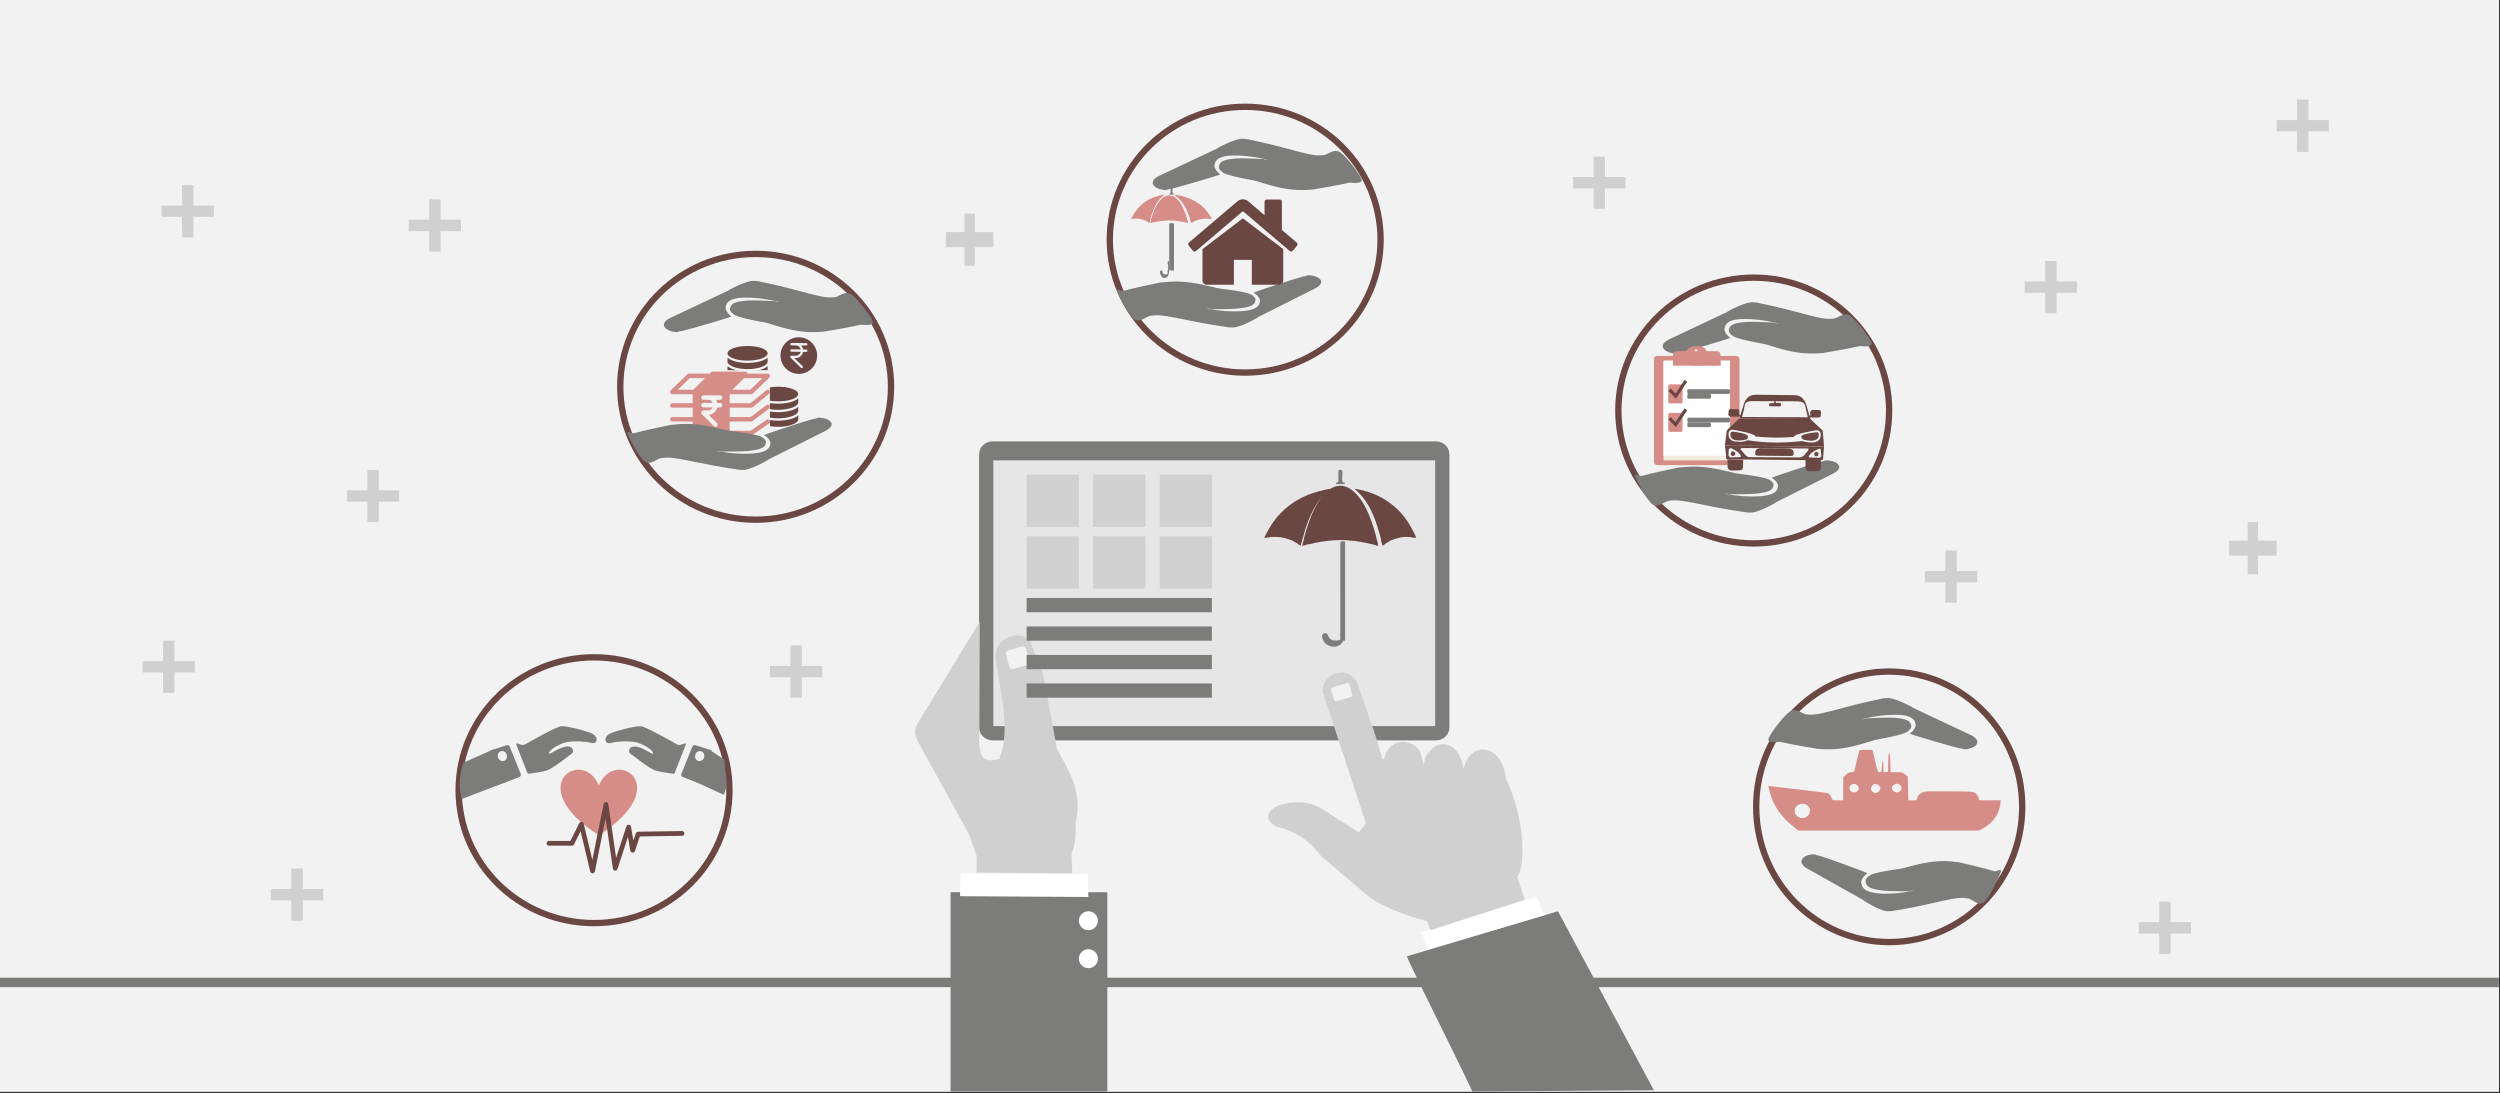 <svg width="526" height="230" xmlns="http://www.w3.org/2000/svg" xmlns:xlink="http://www.w3.org/1999/xlink" overflow="hidden"><rect width="100%" height="100%" fill="#333333" stroke="none"/><defs><clipPath id="clip0"><rect x="0" y="0" width="526" height="230"/></clipPath><clipPath id="clip1"><rect x="152" y="69" width="21" height="22"/></clipPath><clipPath id="clip2"><rect x="152" y="69" width="21" height="22"/></clipPath><clipPath id="clip3"><rect x="152" y="69" width="21" height="22"/></clipPath><clipPath id="clip4"><rect x="141" y="73" width="21" height="23"/></clipPath><clipPath id="clip5"><rect x="141" y="73" width="21" height="23"/></clipPath><clipPath id="clip6"><rect x="141" y="73" width="21" height="23"/></clipPath></defs><g clip-path="url(#clip0)"><rect x="0" y="0" width="525.239" height="229.667" fill="#FFFFFF" transform="scale(1.001 1)"/><rect x="0" y="0" width="525.239" height="229.667" fill="#F2F2F2" transform="scale(1.001 1)"/><path d="M0 0 525.239 0" stroke="#7C7C7B" stroke-width="1.997" stroke-miterlimit="8" fill="none" fill-rule="evenodd" transform="matrix(1.001 0 -0 1 0 206.7)"/><path d="M2.83 0 96.038 0C97.606 0 98.857 1.22 98.857 2.748L98.857 60.161C98.857 61.689 97.606 62.909 96.038 62.909L2.83 62.909C1.263 62.909 0 61.689 0 60.161L0 2.748C0 1.22 1.263 0 2.83 0Z" fill="#7C7C7B" fill-rule="evenodd" transform="matrix(1.001 0 -0 1 206 92.865)"/><rect x="0" y="0" width="92.865" height="55.919" fill="#E7E6E6" transform="matrix(1.001 0 -0 1 209 96.86)"/><rect x="0" y="0" width="32.952" height="41.939" fill="#7C7C7B" transform="matrix(1.001 0 -0 1 200 187.728)"/><path d="M0 4.826 0.106 0 26.855 0.214 26.961 4.993 0 4.826Z" fill="#FFFFFF" fill-rule="evenodd" transform="matrix(1.001 0 -0 1 202 183.734)"/><path d="M0 1.997C-5.08516e-16 0.894 0.894 0 1.997 0 3.1 -5.08516e-16 3.994 0.894 3.994 1.997 3.994 3.1 3.1 3.994 1.997 3.994 0.894 3.994 -7.62775e-16 3.1 0 1.997Z" fill="#FFFFFF" fill-rule="evenodd" transform="matrix(1.001 0 -0 1 227 191.722)"/><path d="M0 1.997C-5.08516e-16 0.894 0.894 0 1.997 0 3.1 -5.08516e-16 3.994 0.894 3.994 1.997 3.994 3.1 3.1 3.994 1.997 3.994 0.894 3.994 -7.62775e-16 3.1 0 1.997Z" fill="#FFFFFF" fill-rule="evenodd" transform="matrix(1.001 0 -0 1 227 199.711)"/><path d="M33.572 52.923 33.408 48.801C34.224 47.289 34.375 44.892 34.294 42.204 35.948 35.338 32.267 30.567 30.368 26.714L27.328 10.506 24.672 4.099C23.798 2.005 16.832 2.24 17.496 8.199 18.51 14.874 20.677 23.04 18.23 28.808 14.759 29.984 14.2 28.058 14.013 25.65L14.118 0 1.433 20.8C0 22.961 0.513 23.757 1.328 25.605L11.835 44.646 13.489 49.317 13.431 52.8 33.572 52.923Z" fill="#D0D0D0" fill-rule="evenodd" transform="matrix(1.001 0 -0 1 192 130.81)"/><path d="M0 0.676C-1.39961e-16 0.303 0.303 0 0.676 0L3.721 0C4.094 -1.39961e-16 4.397 0.303 4.397 0.676L4.397 3.382C4.397 3.756 4.094 4.059 3.721 4.059L0.676 4.059C0.303 4.059 0 3.756 0 3.382Z" fill="#F2F2F2" fill-rule="evenodd" transform="matrix(0.963 -0.275 0.274 0.962 211.441 137.017)"/><path d="M13.736 37.945C13.074 36.004 0.662 11.428 0 9.487L31.754 0 51.925 37.663 13.736 37.945Z" fill="#7C7C7B" fill-rule="evenodd" transform="matrix(1.001 0 -0 1 296 191.722)"/><path d="M1.555 10.984 0 7.376 24.304 0 25.962 3.811 1.555 10.984Z" fill="#FFFFFF" fill-rule="evenodd" transform="matrix(1.001 0 -0 1 299 188.726)"/><path d="M37.958 55.919 37.163 54.012C32.971 52.912 27.075 50.78 24.484 48.424L14.96 40.346C11.643 35.903 8.05 34.691 5.436 34.108 0 30.562 9.582 27.04 14.96 30.282L22.872 35.331 24.369 33.457 15.282 5.801C14.971 1.862 20.66 0 22.515 3.803 24.288 9.166 26.373 14.395 27.835 19.904L28.192 19.926C29.206 14.81 35.137 15.663 35.954 19.029L36.519 21.127 36.83 19.657C38.96 15.147 44.039 15.943 44.88 21.957 46.354 15.741 53.148 16.874 53.77 24.01 57.87 32.492 57.916 42.377 56.166 44.823L57.766 49.479 37.958 55.919Z" fill="#D0D0D0" fill-rule="evenodd" transform="matrix(1.001 0 -0 1 263 139.797)"/><path d="M0 0.508C-1.27236e-16 0.228 0.228 -6.36183e-17 0.508 -6.36183e-17L3.489 0C3.77 -6.36183e-17 3.998 0.228 3.998 0.508L3.998 2.541C3.998 2.822 3.77 3.049 3.489 3.049L0.508 3.049C0.228 3.049 0 2.822 0 2.541Z" fill="#F2F2F2" fill-rule="evenodd" transform="matrix(0.963 -0.275 0.274 0.962 279.944 144.722)"/><rect x="0" y="0" width="10.984" height="10.984" fill="#D0D0D0" transform="matrix(1.001 0 -0 1 216 99.855)"/><rect x="0" y="0" width="10.984" height="10.984" fill="#D0D0D0" transform="matrix(1.001 0 -0 1 230 99.855)"/><rect x="0" y="0" width="10.984" height="10.984" fill="#D0D0D0" transform="matrix(1.001 0 -0 1 244 99.855)"/><rect x="0" y="0" width="10.984" height="10.984" fill="#D0D0D0" transform="matrix(1.001 0 -0 1 216 112.836)"/><rect x="0" y="0" width="10.984" height="10.984" fill="#D0D0D0" transform="matrix(1.001 0 -0 1 230 112.836)"/><rect x="0" y="0" width="10.984" height="10.984" fill="#D0D0D0" transform="matrix(1.001 0 -0 1 244 112.836)"/><rect x="0" y="0" width="38.944" height="2.996" fill="#7C7C7B" transform="matrix(1.001 0 -0 1 216 125.818)"/><rect x="0" y="0" width="38.944" height="2.996" fill="#7C7C7B" transform="matrix(1.001 0 -0 1 216 131.809)"/><rect x="0" y="0" width="38.944" height="2.996" fill="#7C7C7B" transform="matrix(1.001 0 -0 1 216 137.8)"/><rect x="0" y="0" width="38.944" height="2.996" fill="#7C7C7B" transform="matrix(1.001 0 -0 1 216 143.792)"/><path d="M2.06 4.693C1.528 4.576 1.491 3.77 1.188 3.539 0.679 3.149 0 3.615 0.197 4.373 0.816 6.763 4.346 6.99 4.862 4.328 4.95 3.868 4.993 0.576 4.911 0.123L4.229 0C4.342 0.546 4.262 0.531 4.087 0.916 4.628 1.527 4.539 1.566 4.179 2.231 4.33 2.49 4.493 2.533 4.436 3.012 4.392 3.379 4.264 3.455 4.007 3.611 4.594 4.867 3.72 5.003 2.803 4.954 2.417 4.934 2.234 4.936 2.06 4.693Z" fill="#7C7C7B" fill-rule="evenodd" transform="matrix(1.001 0 -0 1 278 129.812)"/><path d="M0.002 20.915 0.999 20.97 0.999 0.113C0.806 0.068 0.576 0.041 0.396 0.05 0.12 0.063 0.057 0 0 0.551L0.002 20.915Z" fill="#7C7C7B" fill-rule="evenodd" transform="matrix(1.001 0 -0 1 282 113.835)"/><path d="M0.88 12.729C1.071 12.754 2.661 12.377 3.037 12.298 3.776 12.146 4.535 12.041 5.298 11.952 6.652 11.797 8.773 11.675 10.131 11.897 11.013 11.915 12.148 12.131 12.951 12.296 13.426 12.393 14.797 12.65 15.233 12.799L15.525 12.914C15.534 12.919 15.553 12.929 15.567 12.939L15.977 12.971 15.87 12.396C15.811 12.298 15.455 10.79 15.381 10.512 14.881 8.625 14.222 6.807 13.376 5.068 12.5 3.269 10.614 0.606 8.377 0.373 4.81 0 2.439 5.005 1.401 7.953 1.16 8.641 0.307 11.222 0.303 11.834 0.188 11.96 0.022 12.806 0 12.981 0.186 12.978 0.722 12.863 0.88 12.729Z" fill="#6A4742" fill-rule="evenodd" transform="matrix(1.001 0 -0 1 274 101.852)"/><path d="M5.608 11.068 5.76 11.495C5.795 11.647 5.822 11.863 5.881 11.983 6.336 11.748 6.649 11.322 7.207 11.126 7.322 10.825 9.265 10.284 9.794 10.206 11.599 9.939 12.224 10.347 12.981 10.331 12.679 9.432 11.462 7.285 10.917 6.526 10.021 5.282 9.165 4.351 8.07 3.473 6.244 2.007 4.592 1.166 2.379 0.507 1.936 0.374 0.45 0 0 0.019 2.391 1.987 3.699 4.579 4.738 7.744 4.91 8.265 5.653 10.645 5.608 11.068Z" fill="#6A4742" fill-rule="evenodd" transform="matrix(1.001 0 -0 1 285 102.851)"/><path d="M6.217 11.109C6.477 11.193 6.705 11.384 6.914 11.437 6.978 11.518 6.936 11.466 7.009 11.532 7.02 11.543 7.086 11.6 7.104 11.614 7.205 11.697 7.206 11.702 7.315 11.771L7.636 11.983 7.709 11.755 8.686 8.3C9.082 7.143 9.455 6.15 9.977 5.07 11.084 2.776 12.111 1.586 13.98 0.037 12.903 0 10.108 0.895 9.181 1.269 5.72 2.661 2.895 5.088 1.047 8.314 0.768 8.802 0.203 9.761 0 10.318 0.496 10.328 1.096 10.145 1.639 10.123 2.258 10.097 2.881 10.113 3.463 10.187 4.011 10.258 6.109 10.826 6.217 11.109Z" fill="#6A4742" fill-rule="evenodd" transform="matrix(1.001 0 -0 1 266 102.851)"/><path d="M0.588 0.387 0.591 2.198C0.596 2.989 0 2.398 0.072 2.989L1.942 2.996C1.997 2.518 1.768 2.826 1.531 2.549 1.102 2.184 1.763 0.451 1.234 0.01L0.78 0C0.648 0.118 0.588 0.203 0.588 0.387Z" fill="#7C7C7B" fill-rule="evenodd" transform="matrix(1.001 0 -0 1 281 98.857)"/><path d="M0 27.959C-7.24636e-15 12.518 12.741 0 28.459 0 44.176-7.11923e-15 56.917 12.518 56.917 27.959 56.917 43.401 44.176 55.919 28.459 55.919 12.741 55.919-1.08695e-14 43.401 0 27.959Z" stroke="#6A4742" stroke-width="1.331" stroke-miterlimit="8" fill="#F2F2F2" fill-rule="evenodd" transform="matrix(1.001 0 -0 1 96.5 138.3)"/><path d="M0 27.959C-7.24636e-15 12.518 12.741 0 28.459 0 44.176-7.11923e-15 56.917 12.518 56.917 27.959 56.917 43.401 44.176 55.919 28.459 55.919 12.741 55.919-1.08695e-14 43.401 0 27.959Z" stroke="#6A4742" stroke-width="1.331" stroke-miterlimit="8" fill="#F2F2F2" fill-rule="evenodd" transform="matrix(1.001 0 -0 1 130.5 53.423)"/><path d="M0 27.959C-7.24636e-15 12.518 12.741 0 28.459 0 44.176-7.11923e-15 56.917 12.518 56.917 27.959 56.917 43.401 44.176 55.919 28.459 55.919 12.741 55.919-1.08695e-14 43.401 0 27.959Z" stroke="#6A4742" stroke-width="1.331" stroke-miterlimit="8" fill="#F2F2F2" fill-rule="evenodd" transform="matrix(1.001 0 -0 1 233.5 22.468)"/><path d="M0 27.959C-7.24636e-15 12.518 12.741 0 28.459 0 44.176-7.11923e-15 56.917 12.518 56.917 27.959 56.917 43.401 44.176 55.919 28.459 55.919 12.741 55.919-1.08695e-14 43.401 0 27.959Z" stroke="#6A4742" stroke-width="1.331" stroke-miterlimit="8" fill="#F2F2F2" fill-rule="evenodd" transform="matrix(1.001 0 -0 1 340.5 58.415)"/><path d="M0 28.459C-7.11923e-15 12.741 12.518 0 27.959 0 43.401-7.24636e-15 55.919 12.741 55.919 28.459 55.919 44.176 43.401 56.917 27.959 56.917 12.518 56.917-1.06788e-14 44.176 0 28.459Z" stroke="#6A4742" stroke-width="1.331" stroke-miterlimit="8" fill="#F2F2F2" fill-rule="evenodd" transform="matrix(1.001 0 -0 1 369.5 141.295)"/><path d="M-2.542-0.813-6.366 0-6.366-7.39-0.036-7.755C0.291-4.985-1.707-3.127-2.542-0.813Z" fill="#7C7C7B" fill-rule="evenodd" transform="matrix(0.932 0.365 0.365 -0.931 155.105 160.012)"/><path d="M15.219 2.564C13.945 3.338 12.192 4.054 10.444 4.355 8.888 4.623 5.962 3.976 5.962 3.212 5.962 2.923 8.528 3.926 10.081 3.47 11.271 3.121 11.102 1.896 10.455 1.734 9.811 1.574 6.04 0.054 4.429 0.001 3.67-0.023 1.796 0.292 0.89 0.454 0.579 0.51 0.384 0.504 0.365 0.83 0.275 2.35 0.097 5.457 7.00386e-05 7.08-0.002 7.114 0.041 7.575 0.387 7.251 0.766 6.896 1.297 6.502 1.788 6.624 2.559 6.817 9.226 8.16 10.146 7.925 11.462 7.589 15.186 5.161 15.9 4.406 17.007 3.237 16.146 2.001 15.219 2.564Z" fill="#7C7C7B" fill-rule="evenodd" transform="matrix(-0.953 -0.308 0.308 -0.951 142.077 163.464)"/><path d="M4.105 0.19 0.612 0.001C0.342-0.014 0.067 0.21 0 0.497 0.018 2.662 0.036 4.827 0.054 6.992-0.013 7.279 0.016 7.373 0.285 7.384L3.605 7.384C3.874 7.395 4.112 7.162 4.133 6.866L4.558 0.755C4.578 0.459 4.375 0.205 4.105 0.19ZM2.049 6.543C1.515 6.543 1.083 6.068 1.083 5.481 1.083 4.894 1.515 4.419 2.049 4.419 2.582 4.419 3.014 4.894 3.014 5.481 3.014 6.068 2.582 6.543 2.049 6.543Z" fill="#7C7C7B" fill-rule="evenodd" transform="matrix(-0.953 -0.308 0.308 -0.951 147.48 164.925)"/><path d="M7.988 3.495C11.317-4.66 24.298 3.495 7.988 13.98-8.321 3.495 4.66-4.66 7.988 3.495Z" fill="#D68D87" fill-rule="evenodd" transform="matrix(1.001 0 -0 1 118 161.766)"/><path d="M3.063 0.307 9.932 0 9.932 7.39 0 7.299C0.233 4.927 1.253 2.596 3.063 0.307Z" fill="#7C7C7B" fill-rule="evenodd" transform="matrix(0.932 -0.365 0.365 0.931 94.487 161.314)"/><path d="M-15.219-2.564C-13.945-3.338-12.192-4.053-10.443-4.355-8.888-4.623-5.962-3.976-5.962-3.212-5.962-2.922-8.528-3.926-10.081-3.47-11.271-3.121-11.102-1.896-10.455-1.734-9.811-1.574-6.039-0.054-4.429-0.001-3.67 0.023-1.796-0.292-0.89-0.454-0.579-0.51-0.384-0.504-0.365-0.83-0.275-2.35-0.097-5.457-7.00382e-05-7.08 0.002-7.114-0.041-7.575-0.387-7.251-0.766-6.895-1.297-6.502-1.788-6.624-2.559-6.817-9.226-8.16-10.146-7.925-11.461-7.589-15.186-5.161-15.9-4.406-17.007-3.236-16.146-2.001-15.219-2.564Z" fill="#7C7C7B" fill-rule="evenodd" transform="matrix(-0.953 0.308 0.308 0.951 110.839 163.462)"/><path d="M-4.105-0.19-0.612-0.001C-0.342 0.014-0.067-0.21 0-0.497-0.018-2.662-0.036-4.827-0.054-6.992 0.013-7.279-0.016-7.372-0.285-7.384L-3.605-7.383C-3.874-7.395-4.112-7.162-4.133-6.866L-4.558-0.755C-4.578-0.459-4.375-0.205-4.105-0.19ZM-2.049-6.543C-1.515-6.543-1.083-6.068-1.083-5.481-1.083-4.894-1.515-4.419-2.049-4.419-2.582-4.419-3.014-4.894-3.014-5.481-3.014-6.068-2.582-6.543-2.049-6.543Z" fill="#7C7C7B" fill-rule="evenodd" transform="matrix(-0.953 0.308 0.308 0.951 105.435 164.923)"/><path d="M0 8.18 4.817 8.18 6.814 4.164 9.163 13.98 11.983 0 13.93 13.421 16.75 4.767 17.601 9.631 18.736 6.236 27.959 6.098" stroke="#6A4742" stroke-width="0.999" stroke-linecap="round" stroke-linejoin="round" stroke-miterlimit="10" fill="none" fill-rule="evenodd" transform="matrix(1.001 0 -0 1 115.5 169.255)"/><path d="M43.774 1.157C43.484 0.434 42.319 0 41.012 0 40.719 0.145 40.283 0.289 39.994 0.289 38.393 0.723 30.096 3.617 29.953 3.762L29.807 3.762 29.807 3.906C30.825 4.63 31.261 5.498 30.972 6.077 30.825 7.234 29.371 7.813 27.188 7.958 25.151 8.102 22.679 7.958 19.766 7.379 20.06 7.379 20.496 7.379 20.785 7.524 22.968 7.524 24.858 7.524 26.459 7.379 28.935 7.089 29.953 6.655 30.096 5.643 30.243 5.064 29.807 4.63 29.078 4.196 28.059 3.762 26.316 3.472 24.422 3.183 23.257 3.038 22.096 2.894 21.221 2.604 18.312 1.881 15.4 1.157 11.909 1.447 11.473 1.447 10.891 1.592 10.309 1.592 7.69 2.17 5.07 2.749 2.451 3.472 2.016 3.472-0.356 3.235 0.042 4.283 0.44 5.33 3.47 8.977 4.84 9.759 6.21 10.54 7.543 8.97 8.272 8.97 9.144 8.826 10.019 8.826 10.891 8.97 12.056 9.115 14.822 9.694 17.441 10.273 20.202 10.851 22.821 11.285 23.84 11.43 24.422 11.575 24.858 11.575 25.587 11.575 26.752 11.43 28.206 10.707 29.518 9.983 29.953 9.694 30.389 9.549 30.678 9.26L42.613 2.894C43.92 2.17 43.92 1.447 43.774 1.157Z" fill="#7C7C7B" fill-rule="evenodd" transform="matrix(-1 -0.049 0.049 -0.999 183.445 71.897)"/><g clip-path="url(#clip1)"><g clip-path="url(#clip2)"><g clip-path="url(#clip3)"><path d="M16.055 1.065C13.929 1.065 12.205 2.789 12.205 4.915 12.205 7.041 13.929 8.765 16.055 8.765 18.181 8.765 19.905 7.041 19.905 4.915 19.902 2.79 18.18 1.067 16.055 1.065ZM16.954 3.633 17.613 3.641C17.75 3.643 17.859 3.756 17.857 3.893 17.854 4.027 17.745 4.136 17.61 4.137L17.608 4.137 16.948 4.127C16.819 4.886 16.16 5.442 15.39 5.442L15.373 5.442 15.1 5.439 16.858 7.136C16.957 7.229 16.961 7.385 16.868 7.483 16.775 7.582 16.619 7.586 16.521 7.493 16.519 7.492 16.518 7.491 16.517 7.49L14.314 5.363C14.217 5.269 14.214 5.113 14.308 5.016 14.355 4.967 14.42 4.94 14.488 4.941L15.378 4.95C15.884 4.955 16.327 4.61 16.448 4.118L14.497 4.097C14.361 4.095 14.252 3.982 14.255 3.846 14.257 3.712 14.366 3.605 14.499 3.604L14.502 3.604 16.453 3.625C16.343 3.13 15.908 2.776 15.401 2.77L14.511 2.758C14.374 2.754 14.266 2.641 14.268 2.505 14.269 2.368 14.377 2.257 14.514 2.252L14.516 2.252 15.407 2.27 17.627 2.302C17.761 2.302 17.869 2.411 17.868 2.545 17.867 2.678 17.758 2.786 17.625 2.785L17.622 2.785 16.546 2.779C16.766 3.016 16.908 3.313 16.954 3.633Z" fill="#6A4742" transform="matrix(1.001 0 -0 1 152 69.899)"/><path d="M5.283 11.336C7.77 11.336 9.502 10.524 9.502 9.795L9.502 8.939C9.256 9.149 8.936 9.339 8.532 9.5 7.66 9.849 6.508 10.041 5.284 10.041 4.061 10.041 2.907 9.849 2.036 9.5 1.632 9.339 1.306 9.149 1.065 8.939L1.065 9.795C1.065 10.524 2.797 11.336 5.283 11.336Z" fill="#6A4742" transform="matrix(1.001 0 -0 1 152 69.899)"/><path d="M5.283 9.55C7.77 9.55 9.502 8.738 9.502 8.009L9.502 7.153C9.256 7.363 8.936 7.553 8.532 7.714 7.66 8.063 6.508 8.255 5.284 8.255 4.061 8.255 2.907 8.063 2.036 7.714 1.632 7.553 1.306 7.363 1.065 7.153L1.065 8.009C1.065 8.738 2.797 9.55 5.283 9.55Z" fill="#6A4742" transform="matrix(1.001 0 -0 1 152 69.899)"/><path d="M5.283 7.763C7.77 7.763 9.502 6.952 9.502 6.223L9.502 5.367C9.256 5.577 8.936 5.767 8.532 5.928 7.66 6.277 6.508 6.469 5.284 6.469 4.061 6.469 2.907 6.277 2.036 5.928 1.632 5.767 1.306 5.577 1.065 5.367L1.065 6.223C1.065 6.952 2.797 7.763 5.283 7.763Z" fill="#6A4742" transform="matrix(1.001 0 -0 1 152 69.899)"/><path d="M9.504 4.437C9.504 5.288 7.615 5.977 5.284 5.977 2.954 5.977 1.065 5.288 1.065 4.437 1.065 3.586 2.954 2.897 5.284 2.897 7.615 2.897 9.504 3.586 9.504 4.437Z" fill="#6A4742" transform="matrix(1.001 0 -0 1 152 69.899)"/><path d="M2.036 14.859C1.632 14.697 1.306 14.507 1.065 14.297L1.065 15.154C1.065 15.882 2.803 16.694 5.29 16.694 5.864 16.696 6.437 16.65 7.004 16.555L7.004 15.267C6.437 15.357 5.864 15.401 5.29 15.4 4.066 15.4 2.907 15.207 2.036 14.859Z" fill="#6A4742" transform="matrix(1.001 0 -0 1 152 69.899)"/><path d="M9.502 11.2 9.502 10.725C9.256 10.935 8.936 11.125 8.532 11.287 7.66 11.635 6.508 11.827 5.284 11.827 4.061 11.827 2.907 11.635 2.036 11.287 1.632 11.125 1.306 10.935 1.065 10.725L1.065 11.581C1.065 12.31 2.797 13.122 5.284 13.122 5.857 13.124 6.429 13.077 6.993 12.982 7.007 12.408 7.524 11.887 8.455 11.515 8.795 11.383 9.145 11.278 9.502 11.2Z" fill="#6A4742" transform="matrix(1.001 0 -0 1 152 69.899)"/><path d="M2.036 13.072C1.632 12.911 1.306 12.721 1.065 12.511L1.065 13.367C1.065 14.096 2.803 14.908 5.29 14.908 5.864 14.91 6.437 14.864 7.004 14.769L7.004 13.481C6.437 13.571 5.864 13.615 5.29 13.613 4.066 13.613 2.907 13.421 2.036 13.072Z" fill="#6A4742" transform="matrix(1.001 0 -0 1 152 69.899)"/><path d="M11.707 16.824C10.483 16.824 9.332 16.632 8.461 16.283 8.057 16.122 7.741 15.932 7.495 15.722L7.495 16.578C7.495 17.307 9.227 18.119 11.713 18.119 14.2 18.119 15.932 17.307 15.932 16.578L15.932 15.722C15.686 15.932 15.362 16.122 14.958 16.283 14.087 16.632 12.93 16.824 11.707 16.824Z" fill="#6A4742" transform="matrix(1.001 0 -0 1 152 69.899)"/><path d="M11.707 15.038C10.483 15.038 9.332 14.846 8.461 14.497 8.057 14.336 7.741 14.146 7.495 13.936L7.495 14.792C7.495 15.521 9.227 16.332 11.713 16.332 14.2 16.332 15.932 15.521 15.932 14.792L15.932 13.936C15.686 14.146 15.362 14.336 14.958 14.497 14.087 14.846 12.93 15.038 11.707 15.038Z" fill="#6A4742" transform="matrix(1.001 0 -0 1 152 69.899)"/><path d="M15.924 13.006C15.924 13.857 14.035 14.546 11.704 14.546 9.374 14.546 7.485 13.857 7.485 13.006 7.485 12.155 9.374 11.466 11.704 11.466 14.035 11.466 15.924 12.155 15.924 13.006Z" fill="#6A4742" transform="matrix(1.001 0 -0 1 152 69.899)"/><path d="M11.707 18.61C10.483 18.61 9.332 18.418 8.461 18.07 8.057 17.908 7.741 17.718 7.495 17.508L7.495 18.364C7.495 19.093 9.227 19.905 11.713 19.905 14.2 19.905 15.932 19.093 15.932 18.364L15.932 17.508C15.686 17.718 15.362 17.908 14.958 18.07 14.086 18.418 12.93 18.61 11.707 18.61Z" fill="#6A4742" transform="matrix(1.001 0 -0 1 152 69.899)"/></g></g></g><rect x="0" y="0" width="21.968" height="13.98" fill="#F2F2F2" transform="matrix(1.001 0 -0 1 140 77.887)"/><g clip-path="url(#clip4)"><g clip-path="url(#clip5)"><g clip-path="url(#clip6)"><path d="M20.927 13.913C20.788 13.706 20.513 13.652 20.306 13.791L16.947 15.993 12.526 15.993 12.526 14.147 17.082 14.147C17.177 14.147 17.271 14.111 17.343 14.057L20.81 11.554C21.013 11.409 21.058 11.126 20.909 10.928 20.765 10.725 20.482 10.68 20.283 10.829L16.938 13.246 12.526 13.246 12.526 11.355 17.082 11.355C17.181 11.36 17.28 11.329 17.361 11.27L20.828 8.537C21.022 8.379 21.053 8.096 20.9 7.902 20.747 7.709 20.468 7.677 20.27 7.826L16.925 10.455 12.526 10.455 12.526 8.654 17.082 8.654C17.195 8.65 17.307 8.604 17.388 8.528L20.855 5.313C20.99 5.183 21.035 4.985 20.968 4.809 20.9 4.633 20.734 4.516 20.549 4.512L16.254 4.512C16.249 4.512 16.24 4.431 16.227 4.395 16.159 4.224 15.993 4.107 15.808 4.107L8.919 4.107C8.807 4.107 8.694 4.152 8.613 4.228L8.311 4.512 3.917 4.512C3.805 4.516 3.692 4.561 3.611 4.642L0.144 7.853C0.009 7.983-0.036 8.181 0.032 8.357 0.099 8.532 0.266 8.65 0.45 8.654L4.737 8.654 4.737 10.455 0.45 10.455C0.203 10.455 0 10.658 0 10.905 0 11.153 0.203 11.355 0.45 11.355L4.737 11.355 4.737 13.246 0.45 13.246C0.203 13.246 0 13.449 0 13.697 0 13.944 0.203 14.147 0.45 14.147L4.737 14.147 4.737 15.993 0.45 15.993C0.203 15.993 0 16.196 0 16.443 0 16.691 0.203 16.893 0.45 16.893L17.082 16.893C17.172 16.889 17.258 16.862 17.33 16.808L20.797 14.539C21.004 14.404 21.062 14.12 20.927 13.913ZM15.556 5.43C15.56 5.43 15.565 5.412 15.574 5.412L19.401 5.412 16.907 7.754 13.075 7.754 15.556 5.43ZM4.863 7.754 1.598 7.754 4.093 5.412 7.343 5.412 4.885 7.718C4.876 7.722 4.872 7.709 4.863 7.754ZM9.919 10.414 10.527 10.414C10.774 10.414 10.977 10.617 10.977 10.865 10.977 11.112 10.774 11.315 10.527 11.315L9.919 11.315C9.829 11.662 9.649 11.981 9.397 12.242 9.054 12.58 8.6 12.783 8.122 12.805L9.829 14.417 9.833 14.422C10.013 14.593 10.018 14.876 9.847 15.056 9.676 15.236 9.392 15.241 9.212 15.07L6.686 12.679C6.601 12.594 6.547 12.476 6.547 12.355 6.542 12.103 6.745 11.9 6.997 11.896L8.01 11.896C8.293 11.9 8.564 11.797 8.766 11.599 8.847 11.513 8.919 11.414 8.978 11.31L7.001 11.31C6.754 11.31 6.551 11.108 6.551 10.86 6.551 10.613 6.754 10.41 7.001 10.41L8.978 10.41C8.807 10.005 8.442 9.78 8.014 9.78L7.001 9.78C6.754 9.78 6.551 9.577 6.551 9.329 6.551 9.082 6.754 8.879 7.001 8.879L10.531 8.879C10.779 8.879 10.981 9.082 10.981 9.329 10.981 9.577 10.779 9.78 10.527 9.784L9.658 9.784C9.779 9.978 9.869 10.189 9.919 10.414Z" fill="#D68D87" transform="matrix(1 0 -0 1.046 141 73.893)"/></g></g></g><path d="M42.874 1.098C42.583 0.412 41.411 0 40.094 0 39.799 0.137 39.36 0.275 39.069 0.275 37.458 0.687 29.105 3.433 28.961 3.57L28.814 3.57 28.814 3.707C29.839 4.394 30.277 5.217 29.986 5.767 29.839 6.865 28.375 7.414 26.177 7.552 24.127 7.689 21.638 7.552 18.706 7.002 19.001 7.002 19.44 7.002 19.731 7.14 21.929 7.14 23.831 7.14 25.443 7.002 27.936 6.728 28.961 6.316 29.105 5.355 29.252 4.806 28.814 4.394 28.08 3.982 27.054 3.57 25.299 3.295 23.393 3.021 22.22 2.883 21.051 2.746 20.169 2.471 17.242 1.785 14.31 1.098 10.796 1.373 10.357 1.373 9.77 1.51 9.184 1.51 6.547 2.06 3.911 2.609 1.274 3.295 0.835 3.295-0.321 2.538 0.08 3.532 0.481 4.527 2.502 8.43 3.679 9.261 4.856 10.091 6.4 8.513 7.134 8.513 8.011 8.375 8.893 8.375 9.77 8.513 10.943 8.65 13.728 9.199 16.364 9.748 19.144 10.298 21.781 10.71 22.806 10.847 23.393 10.984 23.831 10.984 24.565 10.984 25.738 10.847 27.202 10.16 28.523 9.474 28.961 9.199 29.4 9.062 29.691 8.787L41.706 2.746C43.022 2.06 43.022 1.373 42.874 1.098Z" fill="#7C7C7B" fill-rule="evenodd" transform="matrix(1.001 0 -0 1 132 87.873)"/><path d="M43.774 1.157C43.484 0.434 42.319 0 41.012 0 40.719 0.145 40.283 0.289 39.994 0.289 38.393 0.723 30.096 3.617 29.953 3.762L29.807 3.762 29.807 3.906C30.825 4.63 31.261 5.498 30.972 6.077 30.825 7.234 29.371 7.813 27.188 7.958 25.151 8.102 22.679 7.958 19.766 7.379 20.06 7.379 20.496 7.379 20.785 7.524 22.968 7.524 24.858 7.524 26.459 7.379 28.935 7.089 29.953 6.655 30.096 5.643 30.243 5.064 29.807 4.63 29.078 4.196 28.059 3.762 26.316 3.472 24.422 3.183 23.257 3.038 22.096 2.894 21.221 2.604 18.312 1.881 15.4 1.157 11.909 1.447 11.473 1.447 10.891 1.592 10.309 1.592 7.69 2.17 5.07 2.749 2.451 3.472 2.016 3.472-0.356 3.235 0.042 4.283 0.44 5.33 3.47 8.977 4.84 9.759 6.21 10.54 7.543 8.97 8.272 8.97 9.144 8.826 10.019 8.826 10.891 8.97 12.056 9.115 14.822 9.694 17.441 10.273 20.202 10.851 22.821 11.285 23.84 11.43 24.422 11.575 24.858 11.575 25.587 11.575 26.752 11.43 28.206 10.707 29.518 9.983 29.953 9.694 30.389 9.549 30.678 9.26L42.613 2.894C43.92 2.17 43.92 1.447 43.774 1.157Z" fill="#7C7C7B" fill-rule="evenodd" transform="matrix(-1 -0.049 0.049 -0.999 286.293 42.005)"/><path d="M42.874 1.098C42.583 0.412 41.411 0 40.094 0 39.799 0.137 39.36 0.275 39.069 0.275 37.458 0.687 29.105 3.433 28.961 3.57L28.814 3.57 28.814 3.707C29.839 4.394 30.277 5.217 29.986 5.767 29.839 6.865 28.375 7.414 26.177 7.552 24.127 7.689 21.638 7.552 18.706 7.002 19.001 7.002 19.44 7.002 19.731 7.14 21.929 7.14 23.831 7.14 25.443 7.002 27.936 6.728 28.961 6.316 29.105 5.355 29.252 4.806 28.814 4.394 28.08 3.982 27.054 3.57 25.299 3.295 23.393 3.021 22.22 2.883 21.051 2.746 20.169 2.471 17.242 1.785 14.31 1.098 10.796 1.373 10.357 1.373 9.77 1.51 9.184 1.51 6.547 2.06 3.911 2.609 1.274 3.295 0.835 3.295-0.321 2.538 0.08 3.532 0.481 4.527 2.502 8.43 3.679 9.261 4.856 10.091 6.4 8.513 7.134 8.513 8.011 8.375 8.893 8.375 9.77 8.513 10.943 8.65 13.728 9.199 16.364 9.748 19.144 10.298 21.781 10.71 22.806 10.847 23.393 10.984 23.831 10.984 24.565 10.984 25.738 10.847 27.202 10.16 28.523 9.474 28.961 9.199 29.4 9.062 29.691 8.787L41.706 2.746C43.022 2.06 43.022 1.373 42.874 1.098Z" fill="#7C7C7B" fill-rule="evenodd" transform="matrix(1.001 0 -0 1 235 57.916)"/><path d="M8.488 0 0.015 6.471C0.015 6.48 0.012 6.494 0.007 6.512 0.003 6.53 0 6.543 0 6.553L0 13.106C0 13.342 0.093 13.547 0.28 13.72 0.467 13.893 0.688 13.98 0.943 13.98L6.601 13.98 6.601 8.737 10.374 8.737 10.374 13.98 16.032 13.98C16.287 13.98 16.509 13.893 16.695 13.72 16.882 13.547 16.975 13.342 16.975 13.106L16.975 6.553C16.975 6.516 16.97 6.489 16.96 6.471L8.488 0Z" fill="#6A4742" fill-rule="evenodd" transform="matrix(1.001 0 -0 1 253 45.933)"/><path d="M22.808 9.091 19.689 6.444 19.689 0.509C19.689 0.374 19.646 0.262 19.56 0.175 19.475 0.087 19.366 0.044 19.233 0.044L16.498 0.044C16.365 0.044 16.256 0.087 16.17 0.175 16.085 0.262 16.042 0.374 16.042 0.509L16.042 3.346 12.566 0.378C12.263 0.126 11.902 0 11.484 0 11.066 0 10.705 0.126 10.401 0.378L0.158 9.091C0.063 9.169 0.011 9.273 0.002 9.404-0.008 9.535 0.025 9.649 0.101 9.746L0.984 10.822C1.061 10.91 1.16 10.963 1.284 10.982 1.398 10.992 1.512 10.958 1.626 10.881L11.483 2.487 21.341 10.881C21.417 10.948 21.517 10.982 21.64 10.982L21.683 10.982C21.806 10.963 21.906 10.909 21.982 10.822L22.866 9.746C22.942 9.649 22.975 9.535 22.965 9.404 22.955 9.273 22.903 9.169 22.808 9.091Z" fill="#6A4742" fill-rule="evenodd" transform="matrix(1.001 0 -0 1 250 41.939)"/><path d="M0.824 2.682C0.611 2.615 0.596 2.154 0.475 2.022 0.272 1.8 0 2.066 0.079 2.499 0.326 3.864 1.738 3.994 1.945 2.473 1.98 2.21 1.997 0.329 1.964 0.07L1.691 0C1.737 0.312 1.705 0.303 1.635 0.524 1.851 0.873 1.816 0.895 1.672 1.275 1.732 1.423 1.797 1.447 1.774 1.721 1.757 1.931 1.706 1.974 1.603 2.064 1.838 2.781 1.488 2.859 1.121 2.831 0.967 2.819 0.894 2.82 0.824 2.682Z" fill="#7C7C7B" fill-rule="evenodd" transform="matrix(1.001 0 -0 1 244 54.92)"/><path d="M0.002 9.96 0.999 9.986 0.999 0.054C0.806 0.032 0.576 0.019 0.396 0.024 0.12 0.03 0.057 0 0 0.262L0.002 9.96Z" fill="#7C7C7B" fill-rule="evenodd" transform="matrix(1.001 0 -0 1 246 46.932)"/><path d="M0.44 5.875C0.536 5.886 1.331 5.712 1.518 5.676 1.888 5.606 2.268 5.557 2.649 5.516 3.326 5.445 4.386 5.388 5.066 5.491 5.506 5.499 6.074 5.599 6.475 5.675 6.713 5.72 7.398 5.839 7.617 5.907L7.763 5.96C7.767 5.963 7.776 5.967 7.783 5.972L7.988 5.987 7.935 5.721C7.905 5.676 7.728 4.98 7.69 4.852 7.44 3.981 7.111 3.142 6.688 2.339 6.25 1.509 5.307 0.28 4.188 0.172 2.405 0 1.22 2.31 0.7 3.671 0.58 3.988 0.154 5.179 0.151 5.462 0.094 5.52 0.011 5.91 0 5.991 0.093 5.99 0.361 5.937 0.44 5.875Z" fill="#D68D87" fill-rule="evenodd" transform="matrix(1.001 0 -0 1 242 40.941)"/><path d="M3.451 5.534 3.545 5.748C3.566 5.824 3.583 5.931 3.619 5.991 3.899 5.874 4.091 5.661 4.435 5.563 4.506 5.412 5.702 5.142 6.027 5.103 7.138 4.969 7.522 5.173 7.988 5.165 7.802 4.716 7.054 3.643 6.718 3.263 6.167 2.641 5.64 2.175 4.966 1.736 3.842 1.003 2.826 0.583 1.464 0.253 1.192 0.187 0.277 0 0 0.01 1.471 0.994 2.276 2.289 2.916 3.872 3.021 4.133 3.479 5.322 3.451 5.534Z" fill="#D68D87" fill-rule="evenodd" transform="matrix(1.001 0 -0 1 247 40.941)"/><path d="M3.109 5.555C3.238 5.597 3.353 5.692 3.457 5.718 3.489 5.759 3.468 5.733 3.504 5.766 3.51 5.772 3.543 5.8 3.552 5.807 3.602 5.848 3.603 5.851 3.657 5.886L3.818 5.991 3.854 5.877 4.343 4.15C4.541 3.572 4.727 3.075 4.988 2.535 5.542 1.388 6.055 0.793 6.99 0.019 6.452 0 5.054 0.447 4.59 0.635 2.86 1.331 1.448 2.544 0.524 4.157 0.384 4.401 0.101 4.88 0 5.159 0.248 5.164 0.548 5.073 0.82 5.061 1.129 5.048 1.44 5.056 1.731 5.094 2.005 5.129 3.054 5.413 3.109 5.555Z" fill="#D68D87" fill-rule="evenodd" transform="matrix(1.001 0 -0 1 238 40.941)"/><path d="M0.294 0.258 0.295 1.466C0.298 1.992 0 1.599 0.036 1.992L0.971 1.997C0.999 1.679 0.884 1.884 0.765 1.699 0.551 1.456 0.881 0.301 0.617 0.007L0.39 0C0.324 0.079 0.294 0.135 0.294 0.258Z" fill="#7C7C7B" fill-rule="evenodd" transform="matrix(1.001 0 -0 1 246 38.944)"/><path d="M43.774 1.157C43.484 0.434 42.319 0 41.012 0 40.719 0.145 40.283 0.289 39.994 0.289 38.393 0.723 30.096 3.617 29.953 3.762L29.807 3.762 29.807 3.906C30.825 4.63 31.261 5.498 30.972 6.077 30.825 7.234 29.371 7.813 27.188 7.958 25.151 8.102 22.679 7.958 19.766 7.379 20.06 7.379 20.496 7.379 20.785 7.524 22.968 7.524 24.858 7.524 26.459 7.379 28.935 7.089 29.953 6.655 30.096 5.643 30.243 5.064 29.807 4.63 29.078 4.196 28.059 3.762 26.316 3.472 24.422 3.183 23.257 3.038 22.096 2.894 21.221 2.604 18.312 1.881 15.4 1.157 11.909 1.447 11.473 1.447 10.891 1.592 10.309 1.592 7.69 2.17 5.07 2.749 2.451 3.472 2.016 3.472-0.356 3.235 0.042 4.283 0.44 5.33 3.47 8.977 4.84 9.759 6.21 10.54 7.543 8.97 8.272 8.97 9.144 8.826 10.019 8.826 10.891 8.97 12.056 9.115 14.822 9.694 17.441 10.273 20.202 10.851 22.821 11.285 23.84 11.43 24.422 11.575 24.858 11.575 25.587 11.575 26.752 11.43 28.206 10.707 29.518 9.983 29.953 9.694 30.389 9.549 30.678 9.26L42.613 2.894C43.92 2.17 43.92 1.447 43.774 1.157Z" fill="#7C7C7B" fill-rule="evenodd" transform="matrix(-1 -0.049 0.049 -0.999 393.6 76.401)"/><path d="M42.874 1.098C42.583 0.412 41.411 0 40.094 0 39.799 0.137 39.36 0.275 39.069 0.275 37.458 0.687 29.105 3.433 28.961 3.57L28.814 3.57 28.814 3.707C29.839 4.394 30.277 5.217 29.986 5.767 29.839 6.865 28.375 7.414 26.177 7.552 24.127 7.689 21.638 7.552 18.706 7.002 19.001 7.002 19.44 7.002 19.731 7.14 21.929 7.14 23.831 7.14 25.443 7.002 27.936 6.728 28.961 6.316 29.105 5.355 29.252 4.806 28.814 4.394 28.08 3.982 27.054 3.57 25.299 3.295 23.393 3.021 22.22 2.883 21.051 2.746 20.169 2.471 17.242 1.785 14.31 1.098 10.796 1.373 10.357 1.373 9.77 1.51 9.184 1.51 6.547 2.06 3.911 2.609 1.274 3.295 0.835 3.295-0.321 2.538 0.08 3.532 0.481 4.527 2.502 8.43 3.679 9.261 4.856 10.091 6.4 8.513 7.134 8.513 8.011 8.375 8.893 8.375 9.77 8.513 10.943 8.65 13.728 9.199 16.364 9.748 19.144 10.298 21.781 10.71 22.806 10.847 23.393 10.984 23.831 10.984 24.565 10.984 25.738 10.847 27.202 10.16 28.523 9.474 28.961 9.199 29.4 9.062 29.691 8.787L41.706 2.746C43.022 2.06 43.022 1.373 42.874 1.098Z" fill="#7C7C7B" fill-rule="evenodd" transform="matrix(1.001 0 -0 1 344 96.86)"/><path d="M17.268 22.967C0.689 22.967 0.689 22.967 0.689 22.967 0.31 22.967 0 22.66 0 22.286 0 0.68 0 0.68 0 0.68 0 0.306 0.31 0 0.689 0 17.268 0 17.268 0 17.268 0 17.664 0 17.974 0.306 17.974 0.68 17.974 22.286 17.974 22.286 17.974 22.286 17.974 22.66 17.664 22.967 17.268 22.967" fill="#D68D87" fill-rule="evenodd" transform="matrix(1.001 0 -0 1 348 74.891)"/><rect x="0" y="0" width="13.98" height="20.97" fill="#F3EEDD" transform="matrix(1.001 0 -0 1 350 75.89)"/><rect x="0" y="0" width="13.98" height="19.971" fill="#FFFFFF" transform="matrix(1.001 0 -0 1 350 75.89)"/><path d="M1.1 1.468C0.897 1.468 0.897 1.468 0.897 1.468 0.694 1.468 0.538 1.256 0.538 0.999 0.538 0.741 0.694 0.545 0.897 0.545 1.1 0.545 1.1 0.545 1.1 0.545 1.304 0.545 1.459 0.741 1.459 0.999 1.459 1.256 1.304 1.468 1.1 1.468M1.208 0C0.789 0 0.789 0 0.789 0 0.359 0 0 0.454 0 0.999 0 1.558 0.359 1.997 0.789 1.997 1.208 1.997 1.208 1.997 1.208 1.997 1.638 1.997 1.997 1.558 1.997 0.999 1.997 0.454 1.638 0 1.208 0" fill="#D68D87" fill-rule="evenodd" transform="matrix(1.001 0 -0 1 356 72.894)"/><path d="M2.397 0C1.578 0 1.578 0 1.578 0 0.699 0 0 0.452 0 0.992 0 1.545 0.699 1.997 1.578 1.997 2.397 1.997 2.397 1.997 2.397 1.997 3.275 1.997 3.994 1.545 3.994 0.992 3.994 0.452 3.275 0 2.397 0M2.177 1.457C1.797 1.457 1.797 1.457 1.797 1.457 1.378 1.457 1.058 1.256 1.058 0.992 1.058 0.741 1.378 0.528 1.797 0.528 2.177 0.528 2.177 0.528 2.177 0.528 2.596 0.528 2.916 0.741 2.916 0.992 2.916 1.256 2.596 1.457 2.177 1.457" fill="#D68D87" fill-rule="evenodd" transform="matrix(1.001 0 -0 1 355 72.894)"/><path d="M9.986 2.996C0 2.996 0 2.996 0 2.996 0 0.779 0 0.779 0 0.779 0 0.34 0.294 0 0.674 0 9.312 0 9.312 0 9.312 0 9.675 0 9.986 0.34 9.986 0.779L9.986 2.996Z" fill="#D68D87" fill-rule="evenodd" transform="matrix(1.001 0 -0 1 352 73.893)"/><rect x="0" y="0" width="9.986" height="0.999" fill="#D68D87" transform="matrix(1.001 0 -0 1 352 75.89)"/><path d="M0 0.499C0 0.499 0 0.499 0 0.499 0 0.76 0.168 0.999 0.387 0.999 2.609 0.999 2.609 0.999 2.609 0.999 2.811 0.999 2.996 0.76 2.996 0.499 2.996 0.217 2.811 0 2.609 0 0.387 0 0.387 0 0.387 0 0.168 0 0 0.217 0 0.499" fill="#D68D87" fill-rule="evenodd" transform="matrix(1.001 0 -0 1 356 75.89)"/><path d="M0 0.499C0 0.499 0 0.499 0 0.499 0 0.76 0.11 0.999 0.252 0.999 0.746 0.999 0.746 0.999 0.746 0.999 0.889 0.999 0.999 0.76 0.999 0.499 0.999 0.217 0.889 0 0.746 0 0.252 0 0.252 0 0.252 0 0.11 0 0 0.217 0 0.499" fill="#D68D87" fill-rule="evenodd" transform="matrix(1.001 0 -0 1 360 75.89)"/><path d="M2.718 0.999C0.259 0.999 0.259 0.999 0.259 0.999 0.111 0.999 0 0.758 0 0.482 0 0.207 0.111 0 0.259 0 2.718 0 2.718 0 2.718 0 2.866 0 2.996 0.207 2.996 0.482 2.996 0.758 2.866 0.999 2.718 0.999" fill="#D68D87" fill-rule="evenodd" transform="matrix(1.001 0 -0 1 353 73.893)"/><path d="M0.716 0.999C0.26 0.999 0.26 0.999 0.26 0.999 0.109 0.999 0 0.799 0 0.519 0 0.24 0.109 0 0.26 0 0.716 0 0.716 0 0.716 0 0.868 0 0.999 0.24 0.999 0.519 0.999 0.799 0.868 0.999 0.716 0.999" fill="#D68D87" fill-rule="evenodd" transform="matrix(1.001 0 -0 1 357 72.894)"/><path d="M2.739 3.994C0.256 3.994 0.256 3.994 0.256 3.994 0.118 3.994 0 3.818 0 3.612 0 0.382 0 0.382 0 0.382 0 0.176 0.118 0 0.256 0 2.739 0 2.739 0 2.739 0 2.877 0 2.996 0.176 2.996 0.382 2.996 3.612 2.996 3.612 2.996 3.612 2.996 3.818 2.877 3.994 2.739 3.994" fill="#D68D87" fill-rule="evenodd" transform="matrix(1.001 0 -0 1 351 80.883)"/><path d="M2.739 3.994C0.256 3.994 0.256 3.994 0.256 3.994 0.118 3.994 0 3.818 0 3.612 0 0.382 0 0.382 0 0.382 0 0.176 0.118 0 0.256 0 2.739 0 2.739 0 2.739 0 2.877 0 2.996 0.176 2.996 0.382 2.996 3.612 2.996 3.612 2.996 3.612 2.996 3.818 2.877 3.994 2.739 3.994" fill="#D68D87" fill-rule="evenodd" transform="matrix(1.001 0 -0 1 351 86.874)"/><path d="M8.786 0.999C0.176 0.999 0.176 0.999 0.176 0.999 0.076 0.999 0 0.799 0 0.533 0 0.2 0.076 0 0.176 0 8.786 0 8.786 0 8.786 0 8.911 0 8.987 0.2 8.987 0.533 8.987 0.799 8.911 0.999 8.786 0.999" fill="#7C7C7B" fill-rule="evenodd" transform="matrix(1.001 0 -0 1 355 81.881)"/><path d="M4.777 0.999C0.189 0.999 0.189 0.999 0.189 0.999 0.081 0.999 0 0.799 0 0.466 0 0.2 0.081 0 0.189 0 4.777 0 4.777 0 4.777 0 4.912 0 4.993 0.2 4.993 0.466 4.993 0.799 4.912 0.999 4.777 0.999" fill="#7C7C7B" fill-rule="evenodd" transform="matrix(1.001 0 -0 1 355 82.88)"/><path d="M8.786 0.999C0.176 0.999 0.176 0.999 0.176 0.999 0.076 0.999 0 0.799 0 0.466 0 0.2 0.076 0 0.176 0 8.786 0 8.786 0 8.786 0 8.911 0 8.987 0.2 8.987 0.466 8.987 0.799 8.911 0.999 8.786 0.999" fill="#7C7C7B" fill-rule="evenodd" transform="matrix(1.001 0 -0 1 355 87.873)"/><path d="M4.777 0.999C0.189 0.999 0.189 0.999 0.189 0.999 0.081 0.999 0 0.749 0 0.499 0 0.25 0.081 0 0.189 0 4.777 0 4.777 0 4.777 0 4.912 0 4.993 0.25 4.993 0.499 4.993 0.749 4.912 0.999 4.777 0.999" fill="#7C7C7B" fill-rule="evenodd" transform="matrix(1.001 0 -0 1 355 88.871)"/><path d="M3.436 0.045 1.513 2.923 0.515 1.868 0.043 2.356 1.601 4.002 3.98 0.443Z" fill="#6A4742" fill-rule="evenodd" transform="matrix(1.001 0 -0 1 351 79.884)"/><path d="M3.436 0.045 1.513 2.923 0.515 1.868 0.043 2.356 1.601 4.002 3.98 0.443Z" fill="#6A4742" fill-rule="evenodd" transform="matrix(1.001 0 -0 1 351 85.876)"/><path d="M0 0.499C-1.50966e-16 0.224 0.224 -7.54834e-17 0.499 -7.54834e-17L18.473 0C18.749 -1.50967e-16 18.973 0.224 18.973 0.499L18.973 2.496C18.973 2.772 18.749 2.996 18.473 2.996L0.499 2.996C0.224 2.996 0 2.772 0 2.496Z" fill="#F2F2F2" fill-rule="evenodd" transform="matrix(1.001 0 -0 1 364 93.864)"/><path d="M0 0.499C-1.50966e-16 0.224 0.224 -7.54834e-17 0.499 -7.54834e-17L18.473 0C18.749 -1.50967e-16 18.973 0.224 18.973 0.499L18.973 2.496C18.973 2.772 18.749 2.996 18.473 2.996L0.499 2.996C0.224 2.996 0 2.772 0 2.496Z" fill="#F2F2F2" fill-rule="evenodd" transform="matrix(1.001 0 -0 1 364 89.87)"/><path d="M2.263 0 12.675 0.465C14.87 0.382 14.359 4.098 14.978 5.991L0 5.294C0.754 3.529 0.862 0.447 2.263 0Z" fill="#F2F2F2" fill-rule="evenodd" transform="matrix(1.001 0 -0 1 366 83.878)"/><path d="M0.074 0C0 0.092 0 0.276 0 0.369 0 0.276 0 0.092 0.074 0Z" fill="#6A4742" fill-rule="evenodd" transform="matrix(0.98 0.204 -0.203 0.979 383.494 95.312)"/><path d="M2.44 1.212C2.44 1.125 2.44 1.125 2.44 1.125 2.265 0.433 2.265 0.433 2.265 0.433 2.265 0.173 2.004 0 1.743 0.087 0.436 0.346 0.436 0.346 0.436 0.346 0.174 0.433 0 0.606 0.087 0.865 0.174 1.558 0.174 1.558 0.174 1.558 0.261 1.818 0.523 1.991 0.697 1.904 2.004 1.644 2.004 1.644 2.004 1.644 2.091 1.644 2.091 1.644 2.091 1.644 2.875 1.471 2.875 1.471 2.875 1.471 2.788 1.125 2.788 1.125 2.788 1.125L2.44 1.212Z" fill="#6A4742" fill-rule="evenodd" transform="matrix(0.98 0.204 -0.203 0.979 363.789 85.648)"/><path d="M0.344 1.634C0.344 1.634 0.344 1.548 0.344 1.548 0.172 0.86 0.172 0.86 0.172 0.86 0.172 0.688 0.344 0.43 0.516 0.344 1.892 0.086 1.892 0.086 1.892 0.086 2.15 0 2.322 0.172 2.408 0.43 2.494 1.118 2.494 1.118 2.494 1.118 2.58 1.376 2.408 1.548 2.15 1.634 0.946 1.892 0.946 1.892 0.946 1.892 0.86 1.892 0.86 1.892 0.86 1.892 0.086 2.064 0.086 2.064 0.086 2.064 0 1.72 0 1.72 0 1.72L0.344 1.634Z" fill="#6A4742" fill-rule="evenodd" transform="matrix(0.98 0.204 -0.203 0.979 380.873 85.807)"/><path d="M13.555 2.675C13.034 1.64 12.252 0 10.253 0.431 2.346 1.985 2.346 1.985 2.346 1.985 0.261 2.416 0.261 4.228 0.174 5.35 0 6.558 0 7.594 0 7.594 14.598 4.66 14.598 4.66 14.598 4.66L13.555 2.675ZM0.521 5.695C0.521 4.401 0.174 3.797 1.912 3.452 11.209 1.553 11.209 1.553 11.209 1.553 12.86 1.294 12.86 1.985 13.382 3.107 13.99 4.401 13.99 4.401 13.99 4.401 0.434 7.162 0.434 7.162 0.434 7.162L0.521 5.695Z" fill="#6A4742" fill-rule="evenodd" transform="matrix(0.98 0.204 -0.203 0.979 367.548 80.63)"/><path d="M2.82 2.377C1.322 2.717 1.322 2.717 1.322 2.717 0.881 2.802 0.441 2.547 0.352 2.122 0 0.594 0 0.594 0 0.594 3.26 0 3.26 0 3.26 0 3.525 1.528 3.525 1.528 3.525 1.528 3.613 1.953 3.348 2.292 2.82 2.377Z" fill="#6A4742" fill-rule="evenodd" transform="matrix(0.98 0.204 -0.203 0.979 363.578 96.071)"/><path d="M2.82 2.44C1.322 2.788 1.322 2.788 1.322 2.788 0.881 2.875 0.441 2.614 0.352 2.178 0 0.61 0 0.61 0 0.61 3.172 0 3.172 0 3.172 0 3.525 1.568 3.525 1.568 3.525 1.568 3.613 1.917 3.26 2.353 2.82 2.44Z" fill="#6A4742" fill-rule="evenodd" transform="matrix(0.98 0.204 -0.203 0.979 379.997 96.167)"/><path d="M1.032 0.43C1.032 0.688 0.86 0.946 0.602 1.032 0.344 1.032 0.086 0.86 0.086 0.602 0 0.344 0.172 0.086 0.43 0 0.688 0 0.946 0.172 1.032 0.43Z" fill="#6A4742" fill-rule="evenodd" transform="matrix(0.98 0.204 -0.203 0.979 364.21 94.847)"/><path d="M20.691 2.083C20.43 0 20.43 0 20.43 0 0 4.079 0 4.079 0 4.079 0.695 6.162 0.695 6.162 0.695 6.162 0.695 6.509 0.782 6.857 1.13 6.77 20.43 2.951 20.43 2.951 20.43 2.951 20.865 2.864 20.778 2.517 20.691 2.083ZM3.477 5.815C1.652 6.249 1.652 6.249 1.652 6.249 1.391 6.249 1.13 6.075 1.13 5.815 0.956 4.774 0.956 4.774 0.956 4.774 0.956 4.513 1.13 4.34 1.391 4.34 2.695 4.6 3.304 5.034 3.651 5.381 3.825 5.555 3.738 5.815 3.477 5.815ZM17.3 1.562C16.692 2.691 16.692 2.691 16.692 2.691 16.518 2.951 16.083 3.298 15.822 3.298 5.564 5.381 5.564 5.381 5.564 5.381 5.303 5.468 4.868 5.294 4.608 5.121 3.477 4.253 3.477 4.253 3.477 4.253 3.304 4.079 3.304 3.906 3.651 3.819 17.04 1.128 17.04 1.128 17.04 1.128 17.387 1.042 17.474 1.215 17.3 1.562ZM19.909 2.517C17.996 2.864 17.996 2.864 17.996 2.864 17.822 2.951 17.648 2.777 17.735 2.517 17.909 2.083 18.344 1.389 19.474 0.694 19.648 0.521 19.909 0.608 19.909 0.868 20.256 1.996 20.256 1.996 20.256 1.996 20.343 2.17 20.169 2.43 19.909 2.517Z" fill="#6A4742" fill-rule="evenodd" transform="matrix(0.98 0.204 -0.203 0.979 363.757 89.783)"/><path d="M0.086 0.602C0.086 0.86 0.344 1.032 0.602 0.946 0.86 0.946 1.032 0.688 0.946 0.43 0.946 0.172 0.688 0 0.43 0 0.172 0.086 0 0.344 0.086 0.602Z" fill="#6A4742" fill-rule="evenodd" transform="matrix(0.98 0.204 -0.203 0.979 381.759 94.952)"/><path d="M19.934 2.415C19.847 2.07 19.76 1.897 19.586 1.725 19.586 1.725 19.586 1.725 19.586 1.725 19.586 1.725 19.586 1.725 19.586 1.725 19.586 1.725 19.499 1.639 19.412 1.639 16.713 0 16.713 0 16.713 0 2.089 2.932 2.089 2.932 2.089 2.932 0.261 5.52 0.261 5.52 0.261 5.52 0.261 5.606 0.174 5.692 0.174 5.779 0.087 5.779 0.087 5.779 0.087 5.779 0.087 5.779 0.087 5.779 0.087 5.779 0 6.037 0 6.296 0.087 6.727 0.261 9.142 0.261 9.142 0.261 9.142 20.717 5.089 20.717 5.089 20.717 5.089L19.934 2.415ZM16.365 4.916C16.365 4.916 16.104 4.916 15.93 4.916 12.274 6.124 8.531 6.9 4.701 7.072 4.526 7.245 4.352 7.331 4.352 7.331 4.352 7.331 1.306 8.883 0.609 6.9 0.174 5.52 1.306 5.52 1.306 5.52 1.306 5.52 6.006 5.347 6.18 5.951 8.879 5.692 11.49 5.175 14.102 4.399 14.015 3.709 18.454 2.07 18.454 2.07 18.454 2.07 19.499 1.725 19.586 3.105 19.76 5.175 16.365 4.916 16.365 4.916Z" fill="#6A4742" fill-rule="evenodd" transform="matrix(0.98 0.204 -0.203 0.979 364.505 84.742)"/><path d="M2.02 1.731C0.966 1.991 0.351 1.731 0.088 1.039 0.088 0.865 0 0.692 0 0.606 0 0.606 0.088 0.26 0.264 0.26 0.527 0.173 0.351 0.26 0.439 0.173 0.439 0.173 0.439 0.173 0.439 0.173 0.439 0.173 0.439 0.173 0.439 0.173 0.527 0.173 0.527 0.173 0.527 0.173 1.493 0.087 3.162 0 3.602 0.346 3.602 0.346 4.129 0.779 3.426 1.298 3.338 1.298 3.338 1.298 3.338 1.298 3.338 1.298 2.723 1.644 2.02 1.731Z" fill="#6A4742" fill-rule="evenodd" transform="matrix(0.98 0.204 -0.203 0.979 364.2 90.552)"/><path d="M2.353 2.053C3.311 1.796 3.834 1.368 3.747 0.684 3.747 0.513 3.747 0.342 3.66 0.257 3.66 0.257 3.485 0 3.311 0 3.05 0.086 3.224 0 3.137 0.086 3.137 0.086 3.137 0.086 3.137 0.086 3.137 0.086 3.137 0.086 3.137 0.086 3.05 0.086 3.05 0.086 3.05 0.086 2.091 0.342 0.61 0.941 0.261 1.368 0.261 1.368 0 1.967 0.871 2.138 0.958 2.138 0.958 2.138 0.958 2.138 0.958 2.138 1.568 2.138 2.353 2.053Z" fill="#6A4742" fill-rule="evenodd" transform="matrix(0.98 0.204 -0.203 0.979 379.116 90.261)"/><path d="M2.569 0.272C2.654 0.544 2.483 0.726 2.312 0.726 0.428 1.089 0.428 1.089 0.428 1.089 0.257 1.18 0.086 0.998 0.086 0.817 0 0.635 0.171 0.454 0.342 0.454 2.14 0 2.14 0 2.14 0 2.397 0 2.569 0.091 2.569 0.272Z" fill="#6A4742" fill-rule="evenodd" transform="matrix(0.98 0.204 -0.203 0.979 372.284 84.325)"/><path d="M0.516 0.369 0.074 0.442 0 0.074 0.442 0 0.516 0.369Z" fill="#6A4742" fill-rule="evenodd" transform="matrix(0.98 0.204 -0.203 0.979 373.254 84.375)"/><path d="M7.475 1.555C0.956 2.85 0.956 2.85 0.956 2.85 0.174 3.023 0.174 2.677 0.087 2.245 0 1.814 0.435 1.295 1.13 1.209 6.693 0.086 6.693 0.086 6.693 0.086 7.301 0 7.91 0.173 7.997 0.605 8.084 1.123 8.258 1.382 7.475 1.555Z" fill="#6A4742" fill-rule="evenodd" transform="matrix(0.98 0.204 -0.203 0.979 369.67 92.893)"/><path d="M5.096 15.97C3.219 14.457 1.758 12.569 0.938 10.581 0.511 9.576 0 7.731 0.107 7.632 0.154 7.588 0.879 7.676 5.405 8.217 6.914 8.405 8.98 8.648 10.002 8.769 12.995 9.112 12.793 9.045 13.233 9.885L13.625 10.625 14.706 10.625 15.799 10.625 15.799 8.217 15.799 5.798 16.286 5.29C16.666 4.904 16.939 4.771 17.438 4.705L18.091 4.628 18.567 2.618C18.828 1.524 19.089 0.486 19.137 0.309 19.208 0.011 19.291 0 20.586 0L21.952 0 22.451 2.11C23.116 4.915 23.033 4.716 23.485 4.672 23.877 4.628 23.888 4.606 23.924 3.49 23.983 1.977 24.257 2.01 24.257 3.534L24.257 4.716 24.744 4.672 25.219 4.628 25.266 2.651C25.29 1.16 25.349 0.685 25.492 0.729 25.611 0.762 25.682 1.347 25.706 2.739L25.753 4.694 27.013 4.694C28.236 4.694 28.284 4.705 28.83 5.169L29.377 5.644 29.424 8.14 29.483 10.625 30.339 10.625 31.194 10.625 31.36 10.084C31.586 9.399 32.251 8.88 33.059 8.769 33.403 8.714 35.791 8.703 38.369 8.725 42.669 8.758 43.073 8.791 43.453 9.023 43.916 9.322 44.308 9.918 44.308 10.349 44.308 10.625 44.38 10.625 46.613 10.625L48.929 10.625 48.822 11.42C48.537 13.651 47.218 15.44 45.033 16.611L44.356 16.975 25.361 16.975 6.367 16.975 5.096 15.97ZM8.41 13.817C9.111 13.077 8.862 11.818 7.923 11.464 6.925 11.078 5.761 11.63 5.607 12.569 5.345 14.082 7.317 14.954 8.41 13.817ZM22.974 8.957C23.176 8.869 23.425 8.626 23.52 8.405 23.663 8.074 23.651 7.952 23.461 7.665 23.199 7.3 22.629 7.091 22.261 7.223 22.142 7.267 21.928 7.466 21.786 7.665 21.465 8.118 21.643 8.681 22.178 8.935 22.629 9.145 22.534 9.145 22.974 8.957ZM18.769 8.692C19.648 7.875 18.341 6.616 17.426 7.389 17.011 7.731 17.034 8.482 17.462 8.758 17.913 9.056 18.412 9.023 18.769 8.692ZM27.868 8.537C28.117 8.217 28.141 8.107 27.987 7.753 27.725 7.19 27.191 6.98 26.644 7.245 25.955 7.577 25.848 8.14 26.371 8.659 26.799 9.09 27.464 9.034 27.868 8.537Z" fill="#D68D87" fill-rule="evenodd" transform="matrix(1.001 0 -0 1 372 157.771)"/><path d="M-43.774-1.157C-43.484-0.434-42.319 0-41.012 0-40.719-0.145-40.283-0.289-39.994-0.289-38.393-0.723-30.096-3.617-29.953-3.762L-29.807-3.762-29.807-3.906C-30.825-4.63-31.261-5.498-30.972-6.077-30.825-7.234-29.371-7.813-27.188-7.958-25.151-8.102-22.679-7.958-19.766-7.379-20.06-7.379-20.496-7.379-20.785-7.524-22.968-7.524-24.858-7.524-26.459-7.379-28.935-7.089-29.953-6.655-30.096-5.643-30.243-5.064-29.807-4.63-29.078-4.196-28.059-3.762-26.316-3.472-24.422-3.183-23.257-3.038-22.096-2.894-21.221-2.604-18.312-1.881-15.4-1.157-11.909-1.447-11.473-1.447-10.891-1.592-10.309-1.592-7.69-2.17-5.07-2.749-2.451-3.472-2.016-3.472 0.356-3.235-0.042-4.283-0.44-5.33-3.47-8.977-4.84-9.759-6.21-10.54-7.543-8.97-8.272-8.97-9.144-8.826-10.019-8.826-10.891-8.97-12.056-9.115-14.822-9.694-17.441-10.273-20.202-10.851-22.821-11.285-23.84-11.43-24.422-11.575-24.858-11.575-25.587-11.575-26.752-11.43-28.206-10.707-29.518-9.983-29.953-9.694-30.389-9.549-30.678-9.26L-42.613-2.894C-43.92-2.17-43.92-1.447-43.774-1.157Z" fill="#7C7C7B" fill-rule="evenodd" transform="matrix(-1 0.049 0.049 0.999 372.273 159.675)"/><path d="M-41.877-1.198C-41.593-0.449-40.448 0-39.162 0-38.873-0.15-38.445-0.3-38.161-0.3-36.587-0.749-28.428-3.745-28.288-3.894L-28.143-3.894-28.143-4.044C-29.145-4.793-29.573-5.692-29.289-6.291-29.145-7.489-27.715-8.088-25.568-8.238-23.566-8.388-21.134-8.238-18.271-7.639-18.559-7.639-18.988-7.639-19.272-7.789-21.419-7.789-23.277-7.789-24.851-7.639-27.287-7.339-28.288-6.89-28.428-5.842-28.572-5.242-28.143-4.793-27.427-4.344-26.425-3.894-24.711-3.595-22.849-3.295-21.703-3.145-20.562-2.996-19.701-2.696-16.841-1.947-13.977-1.198-10.545-1.498-10.116-1.498-9.543-1.648-8.97-1.648-6.395-2.247-3.82-2.846-1.244-3.595-0.816-3.595 0.313-2.769-0.078-3.854-0.47-4.938-2.443-9.197-3.593-10.103-4.743-11.008-6.251-9.287-6.968-9.287-7.825-9.137-8.686-9.137-9.543-9.287-10.689-9.436-13.408-10.036-15.984-10.635-18.699-11.234-21.274-11.683-22.276-11.833-22.849-11.983-23.277-11.983-23.994-11.983-25.14-11.833-26.57-11.084-27.859-10.335-28.288-10.036-28.716-9.886-29.001-9.586L-40.736-2.996C-42.022-2.247-42.022-1.498-41.877-1.198Z" fill="#7C7C7B" fill-rule="evenodd" transform="matrix(1.001 8.75495e-08 8.74228e-08 -1 421 179.74)"/><path d="M0 4.297 4.297 4.297 4.297 0 6.687 0 6.687 4.297 10.984 4.297 10.984 6.687 6.687 6.687 6.687 10.984 4.297 10.984 4.297 6.687 0 6.687Z" fill="#D0D0D0" fill-rule="evenodd" transform="matrix(1.001 0 -0 1 86 41.939)"/><path d="M0 4.297 4.297 4.297 4.297 0 6.687 0 6.687 4.297 10.984 4.297 10.984 6.687 6.687 6.687 6.687 10.984 4.297 10.984 4.297 6.687 0 6.687Z" fill="#D0D0D0" fill-rule="evenodd" transform="matrix(1.001 0 -0 1 162 135.803)"/><path d="M0 4.297 4.297 4.297 4.297 0 6.687 0 6.687 4.297 10.984 4.297 10.984 6.687 6.687 6.687 6.687 10.984 4.297 10.984 4.297 6.687 0 6.687Z" fill="#D0D0D0" fill-rule="evenodd" transform="matrix(1.001 0 -0 1 426 54.92)"/><path d="M0 4.297 4.297 4.297 4.297 0 6.687 0 6.687 4.297 10.984 4.297 10.984 6.687 6.687 6.687 6.687 10.984 4.297 10.984 4.297 6.687 0 6.687Z" fill="#D0D0D0" fill-rule="evenodd" transform="matrix(1.001 0 -0 1 73 98.857)"/><path d="M0 4.297 4.297 4.297 4.297 0 6.687 0 6.687 4.297 10.984 4.297 10.984 6.687 6.687 6.687 6.687 10.984 4.297 10.984 4.297 6.687 0 6.687Z" fill="#D0D0D0" fill-rule="evenodd" transform="matrix(1.001 0 -0 1 57 182.735)"/><path d="M0 4.297 4.297 4.297 4.297 0 6.687 0 6.687 4.297 10.984 4.297 10.984 6.687 6.687 6.687 6.687 10.984 4.297 10.984 4.297 6.687 0 6.687Z" fill="#D0D0D0" fill-rule="evenodd" transform="matrix(1.001 0 -0 1 331 32.952)"/><path d="M0 3.907 3.907 3.907 3.907 0 6.079 0 6.079 3.907 9.986 3.907 9.986 7.077 6.079 7.077 6.079 10.984 3.907 10.984 3.907 7.077 0 7.077Z" fill="#D0D0D0" fill-rule="evenodd" transform="matrix(1.001 0 -0 1 469 109.841)"/><path d="M0 4.297 4.297 4.297 4.297 0 6.687 0 6.687 4.297 10.984 4.297 10.984 6.687 6.687 6.687 6.687 10.984 4.297 10.984 4.297 6.687 0 6.687Z" fill="#D0D0D0" fill-rule="evenodd" transform="matrix(1.001 0 -0 1 405 115.832)"/><path d="M0 4.297 4.297 4.297 4.297 0 6.687 0 6.687 4.297 10.984 4.297 10.984 6.687 6.687 6.687 6.687 10.984 4.297 10.984 4.297 6.687 0 6.687Z" fill="#D0D0D0" fill-rule="evenodd" transform="matrix(1.001 0 -0 1 450 189.725)"/><path d="M0 3.907 3.907 3.907 3.907 0 6.079 0 6.079 3.907 9.986 3.907 9.986 7.077 6.079 7.077 6.079 10.984 3.907 10.984 3.907 7.077 0 7.077Z" fill="#D0D0D0" fill-rule="evenodd" transform="matrix(1.001 0 -0 1 199 44.935)"/><path d="M0 4.297 4.297 4.297 4.297 0 6.687 0 6.687 4.297 10.984 4.297 10.984 6.687 6.687 6.687 6.687 10.984 4.297 10.984 4.297 6.687 0 6.687Z" fill="#D0D0D0" fill-rule="evenodd" transform="matrix(1.001 0 -0 1 30 134.805)"/><path d="M0 4.297 4.297 4.297 4.297 0 6.687 0 6.687 4.297 10.984 4.297 10.984 6.687 6.687 6.687 6.687 10.984 4.297 10.984 4.297 6.687 0 6.687Z" fill="#D0D0D0" fill-rule="evenodd" transform="matrix(1.001 0 -0 1 34 38.944)"/><path d="M0 4.297 4.297 4.297 4.297 0 6.687 0 6.687 4.297 10.984 4.297 10.984 6.687 6.687 6.687 6.687 10.984 4.297 10.984 4.297 6.687 0 6.687Z" fill="#D0D0D0" fill-rule="evenodd" transform="matrix(1.001 0 -0 1 479 20.97)"/></g></svg>